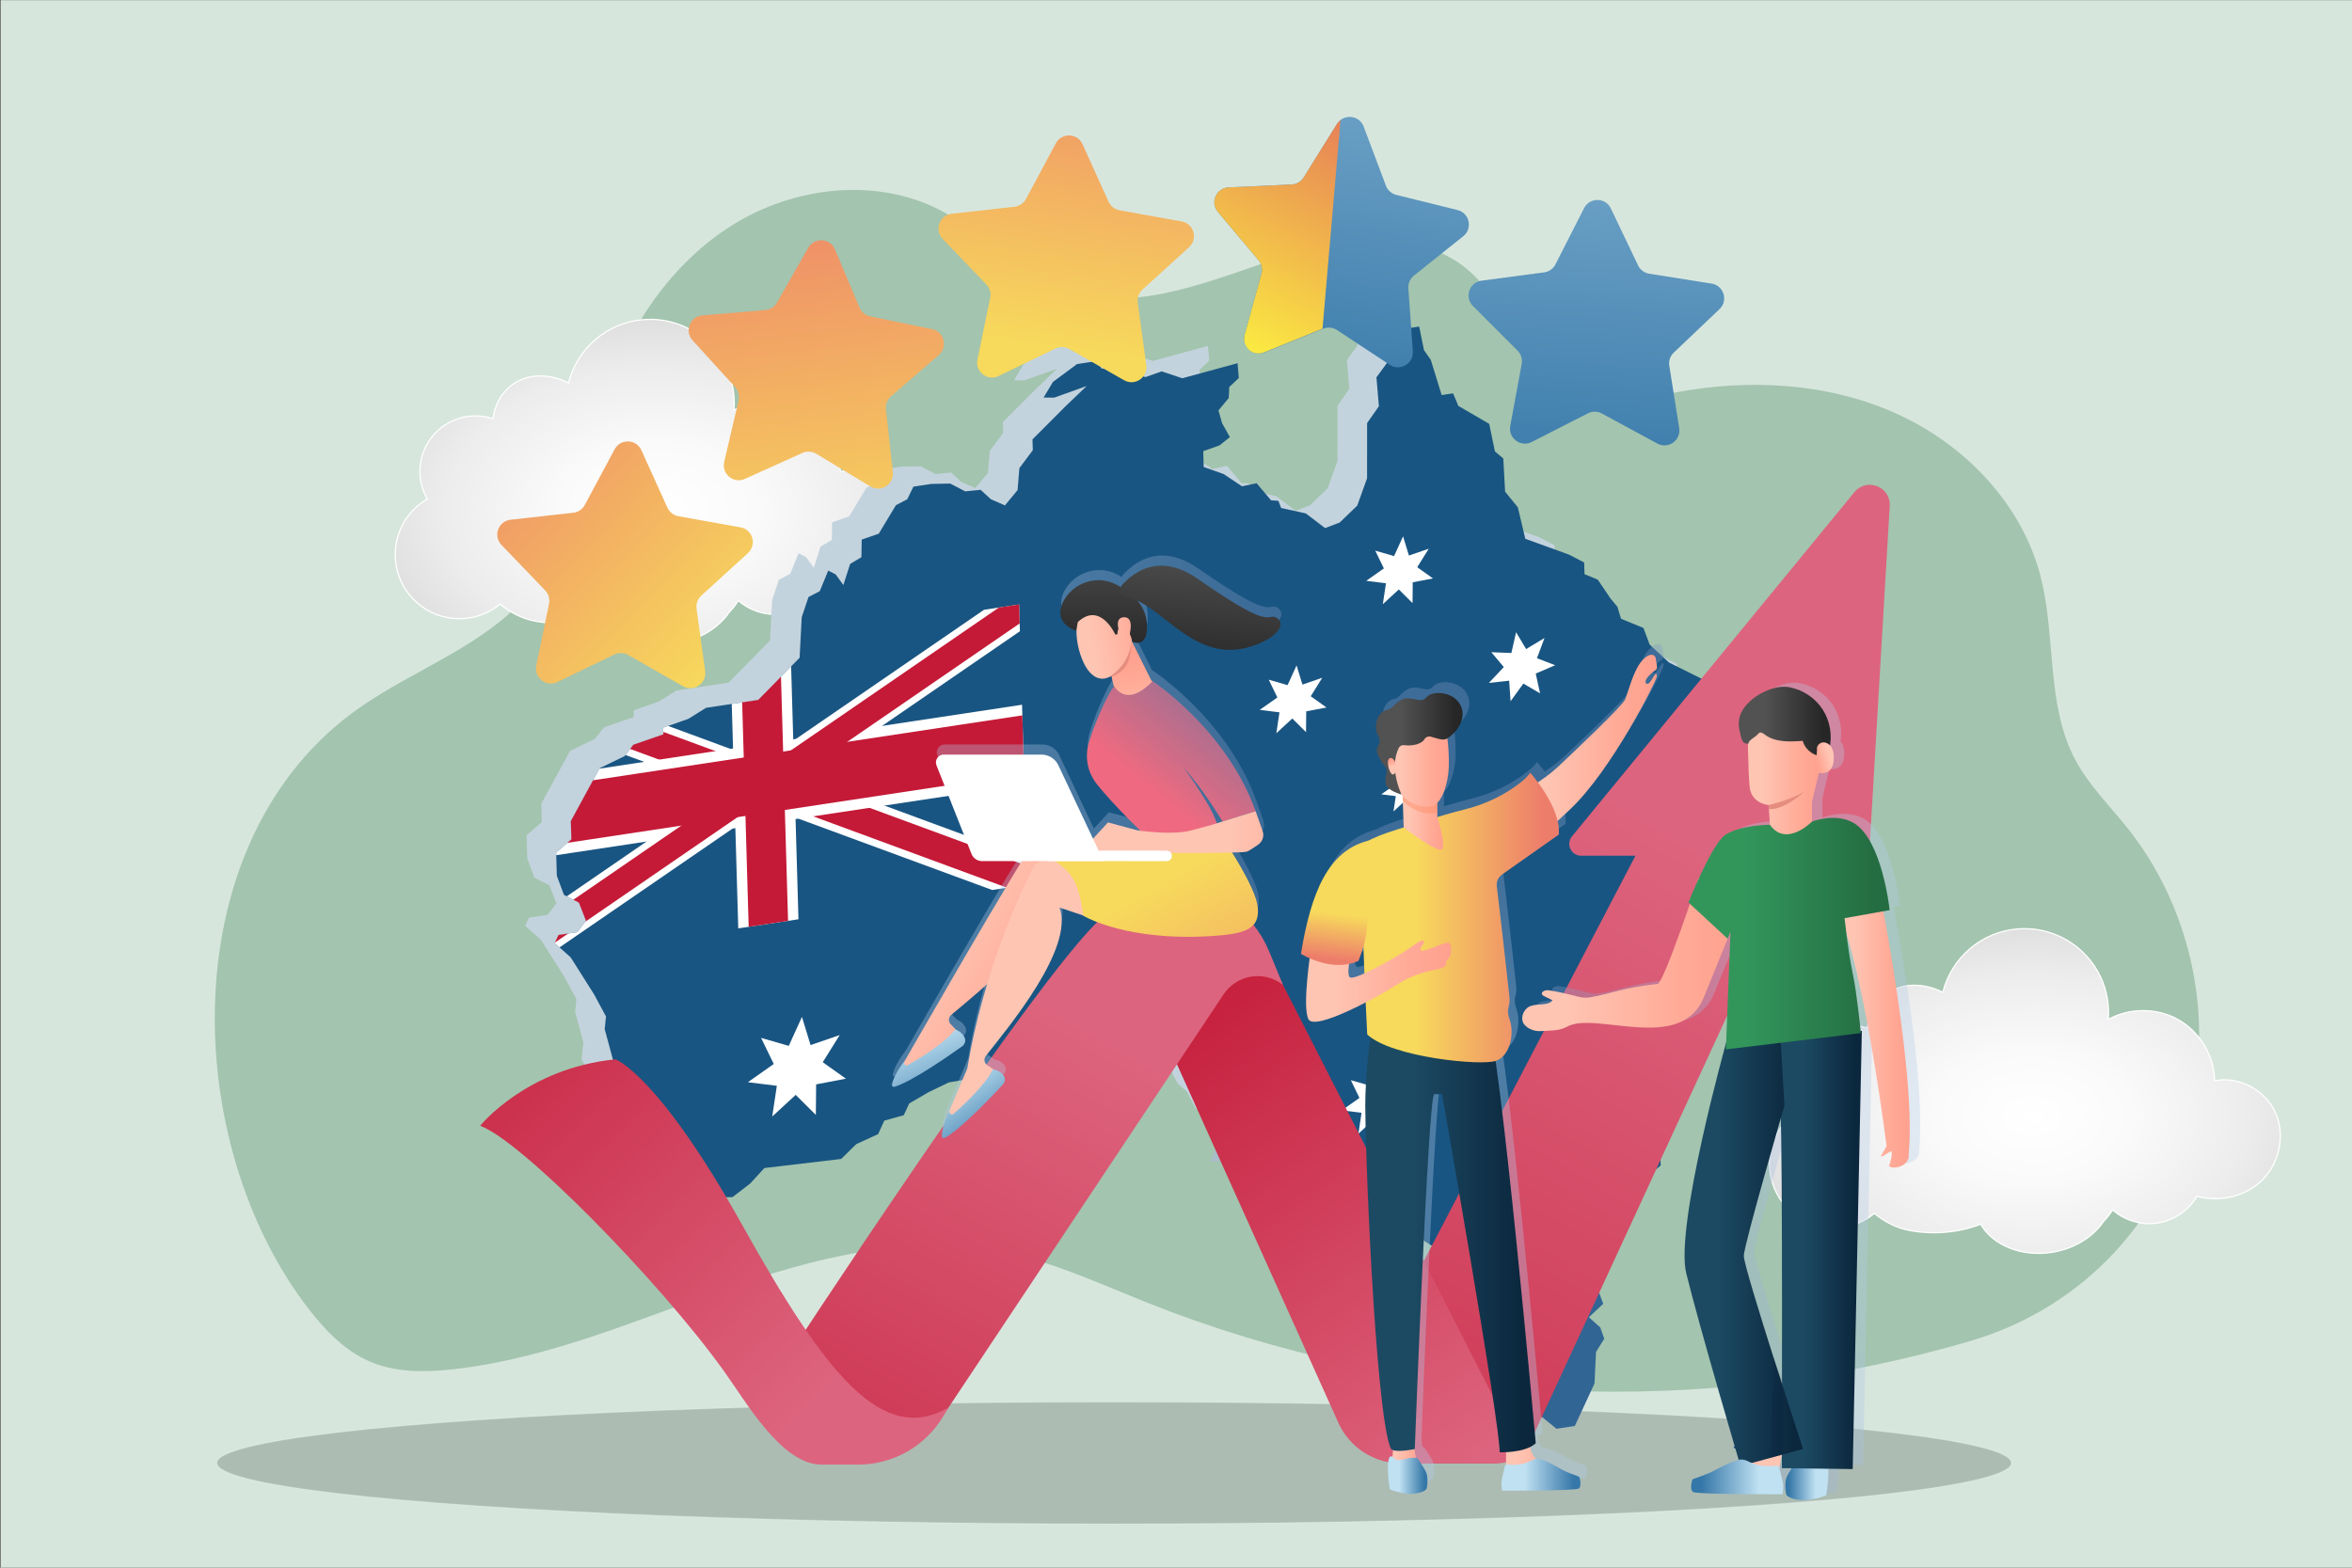 <?xml version="1.0" encoding="UTF-8"?>
<svg xmlns="http://www.w3.org/2000/svg" xmlns:xlink="http://www.w3.org/1999/xlink" viewBox="0 0 1920 1280">
  <rect x="0" y="0" width="1920" height="1280" fill="#333333" stroke="none"/>
  <defs>
    <style>
      .cls-1 {
        fill: url(#linear-gradient-15);
      }

      .cls-2 {
        fill: url(#linear-gradient-13);
      }

      .cls-3 {
        fill: #01160a;
        opacity: .2;
      }

      .cls-3, .cls-4, .cls-5 {
        stroke: #fff;
        stroke-miterlimit: 10;
      }

      .cls-6 {
        fill: url(#linear-gradient-28);
      }

      .cls-7 {
        fill: url(#linear-gradient-42);
      }

      .cls-8 {
        fill: url(#linear-gradient-46);
      }

      .cls-4 {
        fill: url(#radial-gradient);
      }

      .cls-9 {
        fill: url(#linear-gradient-2);
      }

      .cls-10 {
        fill: url(#linear-gradient-43);
      }

      .cls-11 {
        fill: url(#linear-gradient-25);
      }

      .cls-12 {
        fill: url(#linear-gradient-10);
      }

      .cls-13 {
        fill: url(#linear-gradient-12);
      }

      .cls-14 {
        fill: url(#linear-gradient-40);
      }

      .cls-15 {
        fill: url(#linear-gradient-27);
      }

      .cls-16 {
        fill: url(#linear-gradient-37);
      }

      .cls-17 {
        fill: #fff;
      }

      .cls-18 {
        fill: url(#linear-gradient-39);
      }

      .cls-19 {
        fill: #c49882;
      }

      .cls-20 {
        fill: #e58d7f;
      }

      .cls-21 {
        fill: url(#linear-gradient-26);
      }

      .cls-22 {
        fill: url(#Degradado_sin_nombre_86-3);
      }

      .cls-22, .cls-23, .cls-24, .cls-25 {
        mix-blend-mode: multiply;
      }

      .cls-22, .cls-23, .cls-25 {
        opacity: .34;
      }

      .cls-26 {
        fill: none;
      }

      .cls-27 {
        fill: url(#linear-gradient-4);
      }

      .cls-28 {
        fill: #a3c4ae;
      }

      .cls-29 {
        fill: url(#linear-gradient-35);
      }

      .cls-30 {
        fill: url(#linear-gradient-30);
      }

      .cls-31 {
        fill: url(#linear-gradient-44);
      }

      .cls-32 {
        fill: url(#linear-gradient-3);
      }

      .cls-33 {
        fill: url(#linear-gradient-34);
      }

      .cls-34 {
        clip-path: url(#clippath-1);
      }

      .cls-35 {
        fill: url(#linear-gradient-5);
      }

      .cls-36 {
        fill: url(#linear-gradient-38);
      }

      .cls-37 {
        fill: url(#linear-gradient-22);
      }

      .cls-38 {
        fill: url(#linear-gradient-24);
      }

      .cls-39 {
        fill: #c3d3dd;
      }

      .cls-40 {
        fill: #316594;
      }

      .cls-23 {
        fill: url(#Degradado_sin_nombre_86);
      }

      .cls-41 {
        isolation: isolate;
      }

      .cls-42 {
        fill: #195582;
      }

      .cls-43 {
        fill: url(#linear-gradient-33);
      }

      .cls-44 {
        fill: #f6ba99;
      }

      .cls-45 {
        fill: url(#linear-gradient-8);
      }

      .cls-46 {
        fill: #154593;
      }

      .cls-47 {
        fill: #c41a37;
      }

      .cls-48 {
        fill: url(#linear-gradient-14);
      }

      .cls-49 {
        fill: #00143a;
        opacity: .15;
      }

      .cls-50 {
        fill: url(#linear-gradient-29);
      }

      .cls-51 {
        fill: url(#linear-gradient-20);
      }

      .cls-52 {
        fill: url(#linear-gradient-17);
      }

      .cls-53 {
        fill: url(#linear-gradient-7);
      }

      .cls-54 {
        fill: url(#linear-gradient-9);
      }

      .cls-55 {
        fill: #abbcc9;
      }

      .cls-56 {
        fill: url(#linear-gradient-11);
      }

      .cls-57 {
        fill: url(#linear-gradient-19);
      }

      .cls-58 {
        fill: url(#linear-gradient-6);
      }

      .cls-5 {
        fill: url(#radial-gradient-2);
      }

      .cls-59 {
        fill: url(#linear-gradient-36);
      }

      .cls-60 {
        fill: url(#linear-gradient-21);
      }

      .cls-61 {
        fill: url(#linear-gradient-45);
      }

      .cls-24 {
        fill: #ff916c;
        opacity: .5;
      }

      .cls-25 {
        fill: url(#Degradado_sin_nombre_86-2);
      }

      .cls-62 {
        fill: url(#linear-gradient-32);
      }

      .cls-63 {
        fill: url(#linear-gradient-41);
      }

      .cls-64 {
        fill: url(#linear-gradient-16);
      }

      .cls-65 {
        fill: url(#linear-gradient);
      }

      .cls-66 {
        fill: url(#linear-gradient-23);
      }

      .cls-67 {
        fill: url(#linear-gradient-31);
      }

      .cls-68 {
        clip-path: url(#clippath);
      }

      .cls-69 {
        fill: #d7e6dd;
      }

      .cls-70 {
        fill: url(#linear-gradient-18);
      }
    </style>
    <radialGradient id="radial-gradient" cx="1659.19" cy="915.67" fx="1659.19" fy="915.67" r="370.33" gradientTransform="translate(0 307.06) scale(1 .66)" gradientUnits="userSpaceOnUse">
      <stop offset="0" stop-color="#fff"/>
      <stop offset=".22" stop-color="#fafafa"/>
      <stop offset=".48" stop-color="#ececec"/>
      <stop offset=".76" stop-color="#d4d4d4"/>
      <stop offset="1" stop-color="#bababa"/>
    </radialGradient>
    <radialGradient id="radial-gradient-2" cx="537.32" cy="418.19" fx="537.32" fy="418.19" r="370.33" gradientTransform="translate(0 140.24) scale(1 .66)" xlink:href="#radial-gradient"/>
    <clipPath id="clippath">
      <path class="cls-26" d="M676.09,465.91l-6.87,16.74-9.22,4.81-5.54,16.54-1.72,33.03-33.78,34.46-42.62,6.45-14.45,9.01-20.52,7.2.16,5.44-24.5,8.48-7.09,9.26-20.45,9.92-23.5,43.15.43,14.95-12.4,10.75.55,19.03,5.8,15.51,12.22,6.34,5.78,14.83-7.09,9.26-15.32,2.32-3.15,6.62,13.05,11.68,18.93,29.91,9.89,18.3-1.04,10.4,6.74,24.92-1.6,13.9,14.07,23.81,8.1,48.61-8.26,14.9-7.03,11.3-.27,13.69,25.68,9.09,25.42.25,13.02-12.21,11.99-1.81,7.09-9.26,9.36-.05,14.39-11.05,11.67-12.69,62.65-7.43,12.36-12.11,17.82-8.16,5.03-11,15.92-4.46,4.4-9.54,15.78-9.21,16.49-7.96,29.95-5.21,11.79-8.61,14.49-7.65,11.65-13.37,34.12.3,11.52,5.09,31.96-4.83,10.21,5.97,17.57,6.22,13.98-2.11,5.76,14.15,8.21,6.27,9.91,18.98,7.54,6.37,7.09,13.95,15.39.4,6.21-16.64,16.84-18.93-.43-14.95,15.75-10.57,6.55,18.13-10.24,15.89-21.32,25.75.32,10.88,13.98-2.12,18.65-2.82.41,14.27,19.61,7.27,7.09,13.95,10.89,6.55,5.39,24.44,10.23,6.65,4.33,10.95,15.53,5.16,22.64-3.42,10.23,6.65,23.44,1.23,21.03-12.74,13.48,3.42,12.77,2.16,12.18,4.98,17.2-6.7,37.05-37.01,24.6-5.09,16.49-7.96,9.15-7.53-1.5-51.66,6.28-13.92,2.97-12.74,7.81-7.33-.35-12.23,11.16-7.15,2.84-17.5,9.83-30.16s11.63-14.05,11.57-16.09-.41-14.27-.41-14.27l13.1-9.49-1.24-42.82,6.28-13.92,5.1-31.83-.82-28.21-12.44-13.82s-7.61-31.62-9.74-36.07c-2.14-4.46-11.27-19.46-11.27-19.46l-1.82-16.79-30.54-15.18-15.81-14.68-5.08-13.57-18.28-7.48-2.96-9.79-5.54-6.67-10.48-15.48-10.83-4.51-.28-9.52-12.22-6.34-35.83-13.01-6.1-25.7-10.4-12.76-1.45-27.09-6.86-5.79-4.67-22.51-25.17-14.63-4.31-10.27-9.32,1.41-8.86-28.7-5.58-8.03-3.9-19.21-9.32,1.41-9.56-6.75-9.32,1.41,2.3,33.1-9.01,12.29,2.02,23.59-9.63,13.75-.03,45.06-8.05,22.38-14.31,13.77-11.91,4.53-15.73-11.96-20.19-4.46-2.18-5.82-6.03-.45-11.77-13.92-11.97,2.49-15-10.02-16.22-5.74-.37-12.91,13.24-4.73,8.5-6.75-6.35-11.33-2.98-10.47,8.4-10.15.41-8.94,7.81-7.33-1.02-12.13-45.12,12.29-16.88-5.64-13.24,4.73-22.31-8.23-13.34,1.33-4.19-6.19-15.98,2.42-19.64,14.58-7.66,12.76,8.7.05,26.48-9.47-16.92,16.21-27.3,27.34.26,8.84-10.95,14.63-1.49,17.97-10.34,12.49-11.52-5.09-8.25-7.63-12.67,1.23-12.22-6.34-15.37.28-14.65,2.22-5.05,10.32-9.22,4.81-14.04,23.29-13.91,4.83-.25,14.37-9.2,5.49-5.52,17.22-6.27-8.61-6.11-3.17Z"/>
    </clipPath>
    <clipPath id="clippath-1">
      <polygon class="cls-26" points="838.59 722.33 415.89 786.26 409.25 557.47 831.95 493.54 838.59 722.33"/>
    </clipPath>
    <linearGradient id="linear-gradient" x1="690.08" y1="650.83" x2="314.56" y2="292.38" gradientUnits="userSpaceOnUse">
      <stop offset=".28" stop-color="#f7d95c"/>
      <stop offset=".92" stop-color="#ed7d6b"/>
    </linearGradient>
    <linearGradient id="linear-gradient-2" x1="707.89" y1="620.13" x2="642.46" y2="76.76" xlink:href="#linear-gradient"/>
    <linearGradient id="linear-gradient-3" x1="840.16" y1="409.54" x2="902.75" y2="-45.63" xlink:href="#linear-gradient"/>
    <linearGradient id="linear-gradient-4" x1="2991.11" y1="206.11" x2="2520.92" y2="1165.13" gradientTransform="translate(-1488.32 389.91) rotate(-22.49)" gradientUnits="userSpaceOnUse">
      <stop offset=".28" stop-color="#c0e1f2"/>
      <stop offset=".92" stop-color="#3577a8"/>
    </linearGradient>
    <linearGradient id="linear-gradient-5" x1="1412.81" y1="682.84" x2="883.62" y2="1574.78" gradientUnits="userSpaceOnUse">
      <stop offset=".02" stop-color="#dd647e"/>
      <stop offset=".92" stop-color="#c41a37"/>
    </linearGradient>
    <linearGradient id="linear-gradient-6" x1="1223.48" y1="1190.78" x2="915.75" y2="764.35" xlink:href="#linear-gradient-5"/>
    <linearGradient id="linear-gradient-7" x1="913" y1="837.12" x2="548.74" y2="1472.24" xlink:href="#linear-gradient-5"/>
    <linearGradient id="linear-gradient-8" x1="685.7" y1="1139.25" x2="296.53" y2="737.63" xlink:href="#linear-gradient-5"/>
    <linearGradient id="Degradado_sin_nombre_86" data-name="Degradado sin nombre 86" x1="728.8" y1="687.28" x2="1046.04" y2="687.28" gradientUnits="userSpaceOnUse">
      <stop offset=".28" stop-color="#b4cce9"/>
      <stop offset=".92" stop-color="#8598c1"/>
    </linearGradient>
    <linearGradient id="linear-gradient-9" x1="6784.86" y1="742.66" x2="6636.67" y2="827.25" gradientTransform="translate(7526.41) rotate(-180) scale(1 -1)" gradientUnits="userSpaceOnUse">
      <stop offset=".2" stop-color="#ffc5b3"/>
      <stop offset=".2" stop-color="#ffc4b2"/>
      <stop offset=".71" stop-color="#ffaa97"/>
      <stop offset="1" stop-color="#ffa08d"/>
    </linearGradient>
    <linearGradient id="linear-gradient-10" x1="608.12" y1="-624.7" x2="600.32" y2="-505.13" gradientTransform="translate(465.36 1641.62) rotate(-26.18)" gradientUnits="userSpaceOnUse">
      <stop offset=".29" stop-color="#c0e1f2"/>
      <stop offset=".92" stop-color="#3577a8"/>
    </linearGradient>
    <linearGradient id="linear-gradient-11" x1="6795.97" y1="749.23" x2="7303" y2="431.83" xlink:href="#linear-gradient-9"/>
    <linearGradient id="linear-gradient-12" x1="1070.36" y1="-1107.47" x2="1063.68" y2="-1005.08" gradientTransform="translate(595.97 2386.08) rotate(-37.86)" xlink:href="#linear-gradient-10"/>
    <linearGradient id="linear-gradient-13" x1="-1193.6" y1="635.8" x2="-1376.13" y2="965.74" gradientTransform="translate(-305.29) rotate(-180) scale(1 -1)" xlink:href="#linear-gradient"/>
    <linearGradient id="linear-gradient-14" x1="884.67" y1="713.08" x2="1080.96" y2="471.27" gradientUnits="userSpaceOnUse">
      <stop offset=".28" stop-color="#ef6a80"/>
      <stop offset=".92" stop-color="#3577a8"/>
    </linearGradient>
    <linearGradient id="linear-gradient-15" x1="12.25" y1="610.16" x2=".44" y2="534.39" gradientTransform="translate(919.95)" xlink:href="#linear-gradient-9"/>
    <linearGradient id="linear-gradient-16" x1="1361.64" y1="-1590.08" x2="1426.7" y2="-1545.89" gradientTransform="translate(990.64 2617.86) rotate(-43.7)" xlink:href="#linear-gradient-9"/>
    <linearGradient id="linear-gradient-17" x1="1475.19" y1="-1673.1" x2="1366.06" y2="-1559.56" gradientTransform="translate(990.64 2617.86) rotate(-43.7)" gradientUnits="userSpaceOnUse">
      <stop offset=".28" stop-color="#525252"/>
      <stop offset=".92" stop-color="#262626"/>
    </linearGradient>
    <linearGradient id="linear-gradient-18" x1="1365.54" y1="-1595.82" x2="1430.6" y2="-1551.63" gradientTransform="translate(990.64 2617.86) rotate(-43.7)" xlink:href="#linear-gradient-9"/>
    <linearGradient id="linear-gradient-19" x1="55.7" y1="679.38" x2="203.31" y2="679.38" gradientTransform="translate(919.95)" xlink:href="#linear-gradient-9"/>
    <linearGradient id="linear-gradient-20" x1="1307.71" y1="-1456.39" x2="1188.38" y2="-1332.24" gradientTransform="translate(878.17 2347.02) rotate(-38.67)" xlink:href="#linear-gradient-17"/>
    <linearGradient id="linear-gradient-21" x1="2576.01" y1="-128.52" x2="2105.81" y2="830.51" gradientTransform="translate(-1201.89 274.72) rotate(-17.55)" xlink:href="#linear-gradient-4"/>
    <linearGradient id="linear-gradient-22" x1="993.44" y1="297.85" x2="1155.59" y2="-20.77" gradientUnits="userSpaceOnUse">
      <stop offset="0" stop-color="#fdf53f"/>
      <stop offset="1" stop-color="#d93c65"/>
    </linearGradient>
    <linearGradient id="Degradado_sin_nombre_86-2" data-name="Degradado sin nombre 86" x1="1538.4" y1="870.15" x2="1293.29" y2="943.29" xlink:href="#Degradado_sin_nombre_86"/>
    <linearGradient id="linear-gradient-23" x1="1426.75" y1="643.55" x2="1487.84" y2="643.55" gradientTransform="matrix(1,0,0,1,0,0)" xlink:href="#linear-gradient-9"/>
    <linearGradient id="linear-gradient-24" x1="1386.91" y1="1191.43" x2="1449.04" y2="1191.43" gradientTransform="translate(3163.26 26.07) rotate(-179.11) scale(1.25 -1) skewX(-1.61)" xlink:href="#linear-gradient-9"/>
    <linearGradient id="linear-gradient-25" x1="1147.76" y1="1208.22" x2="1182.92" y2="1208.22" gradientTransform="translate(2640.31) rotate(-180) scale(1 -1)" xlink:href="#linear-gradient-10"/>
    <linearGradient id="linear-gradient-26" x1="1453.51" y1="1020.58" x2="1519.87" y2="1020.58" gradientUnits="userSpaceOnUse">
      <stop offset=".28" stop-color="#1c4a63"/>
      <stop offset=".92" stop-color="#0b273d"/>
    </linearGradient>
    <linearGradient id="linear-gradient-27" x1="1375.15" y1="1022.05" x2="1471.9" y2="1022.05" xlink:href="#linear-gradient-26"/>
    <linearGradient id="linear-gradient-28" x1="1184.84" y1="1205.82" x2="1255" y2="1205.82" gradientTransform="translate(2727.04 -1.43) rotate(179.94) scale(1.07 -1) skewX(.12)" xlink:href="#linear-gradient-10"/>
    <linearGradient id="linear-gradient-29" x1="1242.62" y1="779.29" x2="1425.88" y2="779.29" gradientTransform="matrix(1,0,0,1,0,0)" xlink:href="#linear-gradient-9"/>
    <linearGradient id="linear-gradient-30" x1="1502.87" y1="822.49" x2="1558.98" y2="822.49" gradientTransform="matrix(1,0,0,1,0,0)" xlink:href="#linear-gradient-9"/>
    <linearGradient id="linear-gradient-31" x1="1378.31" y1="762.32" x2="1542.57" y2="762.32" gradientUnits="userSpaceOnUse">
      <stop offset=".28" stop-color="#32965b"/>
      <stop offset=".92" stop-color="#246d42"/>
    </linearGradient>
    <linearGradient id="linear-gradient-32" x1="1419.43" y1="589.04" x2="1494.47" y2="589.04" gradientTransform="matrix(1,0,0,1,0,0)" xlink:href="#linear-gradient-17"/>
    <linearGradient id="linear-gradient-33" x1="1494.35" y1="616.95" x2="1480.33" y2="621.13" gradientUnits="userSpaceOnUse">
      <stop offset=".1" stop-color="#ffc5b3"/>
      <stop offset=".1" stop-color="#ffc4b2"/>
      <stop offset=".67" stop-color="#ffaa97"/>
      <stop offset="1" stop-color="#ffa08d"/>
    </linearGradient>
    <linearGradient id="Degradado_sin_nombre_86-3" data-name="Degradado sin nombre 86" x1="1271.45" y1="951.51" x2="1185.09" y2="635.71" xlink:href="#Degradado_sin_nombre_86"/>
    <linearGradient id="linear-gradient-34" x1="1135.09" y1="1185.15" x2="1162.58" y2="1185.15" gradientTransform="matrix(1,0,0,1,0,0)" xlink:href="#linear-gradient-9"/>
    <linearGradient id="linear-gradient-35" x1="1132.96" y1="1204.36" x2="1165.29" y2="1204.36" gradientTransform="matrix(1,0,0,1,0,0)" xlink:href="#linear-gradient-10"/>
    <linearGradient id="linear-gradient-36" x1="1226.4" y1="1189.99" x2="1288.43" y2="1189.99" gradientTransform="matrix(1,0,0,1,0,0)" xlink:href="#linear-gradient-9"/>
    <linearGradient id="linear-gradient-37" x1="1225.66" y1="1204.06" x2="1290.17" y2="1204.06" gradientTransform="matrix(1,0,0,1,0,0)" xlink:href="#linear-gradient-10"/>
    <linearGradient id="linear-gradient-38" x1="1114.52" y1="1007.03" x2="1253.68" y2="1007.03" xlink:href="#linear-gradient-26"/>
    <linearGradient id="linear-gradient-39" x1="1242.03" y1="613.95" x2="1352.64" y2="613.95" gradientTransform="matrix(1,0,0,1,0,0)" xlink:href="#linear-gradient-9"/>
    <linearGradient id="linear-gradient-40" x1="1111.83" y1="749.14" x2="1272.59" y2="749.14" xlink:href="#linear-gradient"/>
    <linearGradient id="linear-gradient-41" x1="1066.18" y1="801.02" x2="1184.64" y2="801.02" gradientTransform="matrix(1,0,0,1,0,0)" xlink:href="#linear-gradient-9"/>
    <linearGradient id="linear-gradient-42" x1="1144.66" y1="667" x2="1178.11" y2="667" gradientTransform="matrix(1,0,0,1,0,0)" xlink:href="#linear-gradient-9"/>
    <linearGradient id="linear-gradient-43" x1="1134.8" y1="622.75" x2="1182.75" y2="622.75" gradientTransform="matrix(1,0,0,1,0,0)" xlink:href="#linear-gradient-9"/>
    <linearGradient id="linear-gradient-44" x1="1093.45" y1="730.56" x2="1086.59" y2="787.68" xlink:href="#linear-gradient"/>
    <linearGradient id="linear-gradient-45" x1="1123.21" y1="607.25" x2="1193.96" y2="607.25" gradientTransform="matrix(1,0,0,1,0,0)" xlink:href="#linear-gradient-17"/>
    <linearGradient id="linear-gradient-46" x1="1136.99" y1="627.07" x2="1135.22" y2="620.57" gradientTransform="matrix(1,0,0,1,0,0)" xlink:href="#linear-gradient-9"/>
  </defs>
  <g class="cls-41">
    <g id="Layer_1">
      <rect class="cls-69" x=".44" y=".11" width="1921.78" height="1280"/>
      <path class="cls-28" d="M293.55,577.79c46.39-32.39,103.94-51.22,139.61-94.94,35.97-44.09,42.16-104.14,60.23-157.92,18.92-56.33,53.52-109.09,104.12-140.93,50.6-31.83,118.28-39.75,171.16-11.78,34.44,18.21,60.97,49.93,97.45,63.7,54.74,20.67,114.89-3.94,170.3-22.78,55.41-18.84,124.25-29.32,166.24,11.13,30.43,29.32,39.37,79.87,77.81,97.7,26.92,12.49,58.34,3.88,87.55-1.6,60.21-11.3,124.33-7.8,180.1,17.36,55.76,25.16,102.1,73.46,117.47,132.2,13.06,49.89,4.33,105.59,28.84,151.06,11.08,20.55,28.12,37.2,42.65,55.53,49.78,62.79,69.37,148.05,51.93,225.98-20.73,92.61-88.72,165.27-179.97,192.22-218.86,64.64-459.72,53.62-671.62-30.74-39.6-15.76-78.61-34.12-120.5-42.19-75.5-14.54-153.29,5.54-225.8,30.96-72.51,25.41-144.13,56.57-220.56,65.19-55.35,6.24-84.08-5.2-117.43-47.73-106.71-136.09-113.1-385.23,40.44-492.42Z"/>
      <g>
        <path class="cls-4" d="M1857.07,907.61c-8.52-17.94-29.76-29.15-49.21-25.16-.34-20.42-12.24-40.25-30.1-50.15-17.26-9.58-39.44-9.49-56.71.04.28-3.57.29-7.2,0-10.88-3.03-37.82-36.14-66.02-73.95-62.99-30.14,2.41-54.15,23.94-61.13,51.72-15.68-7.83-33.06-7.94-45.96,1.43-8.95,6.51-14.22,16.48-15.74,27.77-5.6-1.87-11.66-2.66-17.92-2.16-24.95,2-43.56,23.84-41.56,48.79.55,6.9,2.66,13.28,5.89,18.9-16.91,9.81-27.66,28.69-26,49.48,2.31,28.85,27.57,50.36,56.42,48.06,11.07-.89,21.04-5.17,29.01-11.72,8.57,7.11,18.55,12.06,28.79,13.95,19.32,3.56,39.68,1.93,57.96-5.15,9.99,17.24,33.54,27.09,58.79,22.88,18.08-3.01,32.96-12.58,41.4-24.94,2.83-2.93,5.36-6.15,7.53-9.6,8.88,7.75,20.74,12.07,33.41,11.06,15.31-1.23,28.21-9.94,35.45-22.25,18.79,5.29,40.42.09,54.01-13.95,13.81-14.27,18.15-37.21,9.63-55.15Z"/>
        <path class="cls-5" d="M735.21,410.13c-8.52-17.94-29.76-29.15-49.21-25.16-.34-20.42-12.24-40.25-30.1-50.15-17.26-9.58-39.44-9.49-56.71.04.28-3.57.29-7.2,0-10.88-3.03-37.82-36.14-66.02-73.95-62.99-30.14,2.41-54.15,23.94-61.13,51.72-15.68-7.83-33.06-7.94-45.96,1.43-8.95,6.51-14.22,16.48-15.74,27.77-5.6-1.87-11.66-2.66-17.92-2.16-24.95,2-43.56,23.84-41.56,48.79.55,6.9,2.66,13.28,5.89,18.9-16.91,9.81-27.66,28.69-26,49.48,2.31,28.85,27.57,50.36,56.42,48.06,11.07-.89,21.04-5.17,29.01-11.72,8.57,7.11,18.55,12.06,28.79,13.95,19.32,3.56,39.68,1.93,57.96-5.15,9.99,17.24,33.54,27.09,58.79,22.88,18.08-3.01,32.96-12.58,41.4-24.94,2.83-2.93,5.36-6.15,7.53-9.6,8.88,7.75,20.74,12.07,33.41,11.06,15.31-1.23,28.21-9.94,35.45-22.25,18.79,5.29,40.42.09,54.01-13.95,13.81-14.27,18.15-37.21,9.63-55.15Z"/>
      </g>
      <ellipse class="cls-3" cx="909.48" cy="1194.48" rx="732.44" ry="49.76"/>
      <g>
        <g>
          <g>
            <path class="cls-39" d="M651.94,451.77l-6.87,16.74-9.22,4.81-5.54,16.54-1.72,33.03-33.78,34.46-42.62,6.45-14.45,9.01-20.52,7.2.16,5.44-24.5,8.48-7.09,9.26-20.45,9.92-23.5,43.15.43,14.95-12.4,10.75.55,19.03,5.8,15.51,12.22,6.34,5.78,14.83-7.09,9.26-15.32,2.32-3.15,6.62,13.05,11.68,18.93,29.91,9.89,18.3-1.04,10.4,6.74,24.92-1.6,13.9,14.07,23.81,8.1,48.61-8.26,14.9-7.03,11.3-.27,13.69,25.68,9.09,25.42.25,13.02-12.21,11.99-1.81,7.09-9.26,9.36-.05,14.39-11.05,11.67-12.69,62.65-7.43,12.36-12.11,17.82-8.16,5.03-11,15.92-4.46,4.4-9.54,15.78-9.21,16.49-7.96,29.95-5.21,11.79-8.61,14.49-7.65,11.65-13.37,34.12.3,11.52,5.09,31.96-4.83,10.21,5.97,17.57,6.22,13.98-2.11,5.76,14.15,8.21,6.27,9.91,18.98,7.54,6.37,7.09,13.95,15.39.4,6.21-16.64,16.84-18.93-.43-14.95,15.75-10.57,6.55,18.13-10.24,15.89-21.32,25.75.32,10.88,13.98-2.12,18.65-2.82.41,14.27,19.61,7.27,7.09,13.95,10.89,6.55,5.39,24.44,10.23,6.65,4.33,10.95,15.53,5.16,22.64-3.42,10.23,6.65,23.44,1.23,21.03-12.74,13.48,3.42,12.77,2.16,12.18,4.98,17.2-6.7,37.05-37.01,24.6-5.09,16.49-7.96,9.15-7.53-1.5-51.66,6.28-13.92,2.97-12.74,7.81-7.33-.35-12.23,11.16-7.15,2.84-17.5,9.83-30.16s11.63-14.05,11.57-16.09-.41-14.27-.41-14.27l13.1-9.49-1.24-42.82,6.28-13.92,5.1-31.83-.82-28.21-12.44-13.82s-7.61-31.62-9.74-36.07c-2.14-4.46-11.27-19.46-11.27-19.46l-1.82-16.79-30.54-15.18-15.81-14.68-5.08-13.57-18.28-7.48-2.96-9.79-5.54-6.67-10.48-15.48-10.83-4.51-.28-9.52-12.22-6.34-35.83-13.01-6.1-25.7-10.4-12.76-1.45-27.09-6.86-5.79-4.67-22.51-25.17-14.63-4.31-10.27-9.32,1.41-8.86-28.7-5.58-8.03-3.9-19.21-9.32,1.41-9.56-6.75-9.32,1.41,2.3,33.1-9.01,12.29,2.02,23.59-9.63,13.75-.03,45.06-8.05,22.38-14.31,13.77-11.91,4.53-15.73-11.96-20.19-4.46-2.18-5.82-6.03-.45-11.77-13.92-11.97,2.49-15-10.02-16.22-5.74-.37-12.91,13.24-4.73,8.5-6.75-6.35-11.33-2.98-10.47,8.4-10.15.41-8.94,7.81-7.33-1.02-12.13-45.12,12.29-16.88-5.64-13.24,4.73-22.31-8.23-13.34,1.33-4.19-6.19-15.98,2.42-19.64,14.58-7.66,12.76,8.7.05,26.48-9.47-16.92,16.21-27.3,27.34.26,8.84-10.95,14.63-1.49,17.97-10.34,12.49-11.52-5.09-8.25-7.63-12.67,1.23-12.22-6.34-15.37.28-14.65,2.22-5.05,10.32-9.22,4.81-14.04,23.29-13.91,4.83-.25,14.37-9.2,5.49-5.52,17.22-6.27-8.61-6.11-3.17Z"/>
            <path class="cls-55" d="M1004.16,927.25l-5.11,8.28-7.25,3.83-3.75,9.1,10.03-.15,8.52-6.07,14.87-6,3.67,11.39s16.04-.38,17.03-.87c.99-.49,5.5-6.29,5.5-6.29l-.21-7.12-15.22-5.91s-2.41-2.37-3.46-3.91c-1.05-1.55-24.64,3.73-24.64,3.73Z"/>
            <polygon class="cls-55" points="1196.66 1044.23 1192.61 1060.2 1203.96 1071.29 1204.64 1094.74 1217.62 1109.67 1218.18 1129.04 1228.98 1138.16 1246.45 1152.42 1261.43 1150.15 1277.48 1115.47 1278.74 1089.68 1285.45 1078.93 1282.17 1069.7 1272.9 1061.37 1284.62 1050.38 1279.73 1037.3 1247.09 1053.5 1225.26 1061.92 1209.25 1045.91 1196.66 1044.23"/>
          </g>
          <g>
            <g>
              <path class="cls-42" d="M676.09,465.91l-6.87,16.74-9.22,4.81-5.54,16.54-1.72,33.03-33.78,34.46-42.62,6.45-14.45,9.01-20.52,7.2.16,5.44-24.5,8.48-7.09,9.26-20.45,9.92-23.5,43.15.43,14.95-12.4,10.75.55,19.03,5.8,15.51,12.22,6.34,5.78,14.83-7.09,9.26-15.32,2.32-3.15,6.62,13.05,11.68,18.93,29.91,9.89,18.3-1.04,10.4,6.74,24.92-1.6,13.9,14.07,23.81,8.1,48.61-8.26,14.9-7.03,11.3-.27,13.69,25.68,9.09,25.42.25,13.02-12.21,11.99-1.81,7.09-9.26,9.36-.05,14.39-11.05,11.67-12.69,62.65-7.43,12.36-12.11,17.82-8.16,5.03-11,15.92-4.46,4.4-9.54,15.78-9.21,16.49-7.96,29.95-5.21,11.79-8.61,14.49-7.65,11.65-13.37,34.12.3,11.52,5.09,31.96-4.83,10.21,5.97,17.57,6.22,13.98-2.11,5.76,14.15,8.21,6.27,9.91,18.98,7.54,6.37,7.09,13.95,15.39.4,6.21-16.64,16.84-18.93-.43-14.95,15.75-10.57,6.55,18.13-10.24,15.89-21.32,25.75.32,10.88,13.98-2.12,18.65-2.82.41,14.27,19.61,7.27,7.09,13.95,10.89,6.55,5.39,24.44,10.23,6.65,4.33,10.95,15.53,5.16,22.64-3.42,10.23,6.65,23.44,1.23,21.03-12.74,13.48,3.42,12.77,2.16,12.18,4.98,17.2-6.7,37.05-37.01,24.6-5.09,16.49-7.96,9.15-7.53-1.5-51.66,6.28-13.92,2.97-12.74,7.81-7.33-.35-12.23,11.16-7.15,2.84-17.5,9.83-30.16s11.63-14.05,11.57-16.09-.41-14.27-.41-14.27l13.1-9.49-1.24-42.82,6.28-13.92,5.1-31.83-.82-28.21-12.44-13.82s-7.61-31.62-9.74-36.07c-2.14-4.46-11.27-19.46-11.27-19.46l-1.82-16.79-30.54-15.18-15.81-14.68-5.08-13.57-18.28-7.48-2.96-9.79-5.54-6.67-10.48-15.48-10.83-4.51-.28-9.52-12.22-6.34-35.83-13.01-6.1-25.7-10.4-12.76-1.45-27.09-6.86-5.79-4.67-22.51-25.17-14.63-4.31-10.27-9.32,1.41-8.86-28.7-5.58-8.03-3.9-19.21-9.32,1.41-9.56-6.75-9.32,1.41,2.3,33.1-9.01,12.29,2.02,23.59-9.63,13.75-.03,45.06-8.05,22.38-14.31,13.77-11.91,4.53-15.73-11.96-20.19-4.46-2.18-5.82-6.03-.45-11.77-13.92-11.97,2.49-15-10.02-16.22-5.74-.37-12.91,13.24-4.73,8.5-6.75-6.35-11.33-2.98-10.47,8.4-10.15.41-8.94,7.81-7.33-1.02-12.13-45.12,12.29-16.88-5.64-13.24,4.73-22.31-8.23-13.34,1.33-4.19-6.19-15.98,2.42-19.64,14.58-7.66,12.76,8.7.05,26.48-9.47-16.92,16.21-27.3,27.34.26,8.84-10.95,14.63-1.49,17.97-10.34,12.49-11.52-5.09-8.25-7.63-12.67,1.23-12.22-6.34-15.37.28-14.65,2.22-5.05,10.32-9.22,4.81-14.04,23.29-13.91,4.83-.25,14.37-9.2,5.49-5.52,17.22-6.27-8.61-6.11-3.17Z"/>
              <path class="cls-40" d="M1028.31,941.39l-5.11,8.28-7.25,3.83-3.75,9.1,10.03-.15,8.52-6.07,14.87-6,3.67,11.39s16.04-.38,17.03-.87,5.5-6.29,5.5-6.29l-.21-7.12-15.22-5.91s-2.41-2.37-3.46-3.91c-1.05-1.55-24.64,3.73-24.64,3.73Z"/>
              <polygon class="cls-40" points="1220.81 1058.37 1216.76 1074.34 1228.12 1085.43 1228.8 1108.88 1241.77 1123.81 1242.33 1143.18 1253.13 1152.3 1270.6 1166.56 1285.58 1164.29 1301.63 1129.61 1302.89 1103.82 1309.6 1093.07 1306.32 1083.84 1297.05 1075.51 1308.77 1064.52 1303.88 1051.44 1271.24 1067.64 1249.41 1076.06 1233.4 1060.05 1220.81 1058.37"/>
            </g>
            <polygon class="cls-17" points="671.64 867.29 685.45 845.12 661.69 853.29 654.66 830.3 643.89 853.94 621.3 847.43 631.64 868.73 610.51 883.62 634.16 886.54 630.4 911.6 649.56 893.95 666 910.32 666.24 885.38 690.5 880.73 671.64 867.29"/>
            <polygon class="cls-17" points="1069.99 568.49 1079.4 553.39 1063.22 558.96 1058.43 543.3 1051.09 559.4 1035.71 554.97 1042.75 569.48 1028.36 579.61 1044.47 581.6 1041.91 598.67 1054.96 586.65 1066.15 597.8 1066.31 580.81 1082.84 577.65 1069.99 568.49"/>
            <polygon class="cls-17" points="1227.61 544.65 1217.41 532.52 1233.78 533.17 1237.62 516.2 1245.82 529.95 1260.81 520.93 1254.67 537.43 1269.52 543.14 1253.66 549.96 1257.19 566.11 1243.56 558.12 1233.11 572.55 1231.97 555.76 1215.41 557.6 1227.61 544.65"/>
            <polygon class="cls-17" points="1156.92 463.12 1166.33 448.02 1150.15 453.59 1145.36 437.93 1138.03 454.03 1122.65 449.6 1129.69 464.11 1115.29 474.24 1131.4 476.23 1128.84 493.3 1141.89 481.28 1153.09 492.43 1153.25 475.44 1169.77 472.28 1156.92 463.12"/>
            <polygon class="cls-17" points="1136.99 895.47 1146.4 880.37 1130.22 885.94 1125.43 870.28 1118.1 886.38 1102.72 881.95 1109.76 896.45 1095.36 906.59 1111.47 908.58 1108.91 925.65 1121.96 913.62 1133.16 924.77 1133.32 907.79 1149.84 904.62 1136.99 895.47"/>
            <polygon class="cls-17" points="1158.16 640.39 1165.06 629.31 1153.19 633.39 1149.67 621.9 1144.29 633.71 1133 630.46 1138.17 641.11 1127.6 648.55 1139.43 650.01 1137.55 662.54 1147.12 653.71 1155.34 661.9 1155.46 649.43 1167.59 647.11 1158.16 640.39"/>
            <g class="cls-68">
              <g class="cls-34">
                <polygon class="cls-17" points="393.82 779.12 838.46 473.72 854.02 500.68 409.38 806.08 393.82 779.12"/>
                <polygon class="cls-17" points="860.05 708.6 401.66 539.78 387.79 571.2 846.18 740.02 860.05 708.6"/>
                <polygon class="cls-47" points="857.65 714.03 399.26 545.21 390.19 565.77 848.58 734.59 857.65 714.03"/>
                <polygon class="cls-17" points="836.21 640.46 413.51 704.39 411.63 639.34 834.33 575.41 836.21 640.46"/>
                <polygon class="cls-17" points="602.67 758.01 596.03 529.22 645.17 521.79 651.81 750.58 602.67 758.01"/>
                <polygon class="cls-47" points="413.26 695.72 411.88 648.01 834.58 584.08 835.96 631.79 413.26 695.72"/>
                <polygon class="cls-47" points="611.16 756.72 604.52 527.94 636.68 523.08 643.32 751.86 611.16 756.72"/>
                <polygon class="cls-47" points="396.51 783.78 841.15 478.38 851.33 496.02 406.69 801.42 396.51 783.78"/>
              </g>
            </g>
          </g>
        </g>
        <path class="cls-65" d="M610.57,451.59l-38.08,34.73c-2.96,2.7-4.4,6.69-3.86,10.66l7.02,51.07c1.37,10-9.31,17.24-18.09,12.24l-44.8-25.49c-3.49-1.98-7.72-2.12-11.33-.38l-46.4,22.46c-9.09,4.4-19.27-3.53-17.24-13.42l10.4-50.49c.81-3.93-.37-8-3.14-10.89l-35.7-37.18c-6.99-7.28-2.6-19.42,7.44-20.54l51.23-5.72c3.98-.44,7.49-2.82,9.39-6.35l24.33-45.44c4.77-8.9,17.67-8.47,21.83.72l21.27,46.95c1.65,3.65,5,6.26,8.94,6.96l50.74,9.1c9.94,1.78,13.52,14.18,6.06,20.99Z"/>
        <path class="cls-9" d="M766.33,289.9l-38.99,33.71c-3.03,2.62-4.58,6.57-4.14,10.55l5.67,51.23c1.11,10.03-9.77,16.98-18.41,11.76l-44.11-26.66c-3.43-2.07-7.66-2.33-11.32-.68l-46.97,21.22c-9.2,4.16-19.17-4.04-16.87-13.87l11.73-50.19c.91-3.9-.16-8.01-2.85-10.97l-34.7-38.12c-6.8-7.46-2.08-19.48,7.98-20.33l51.36-4.36c3.99-.34,7.57-2.62,9.55-6.1l25.53-44.78c5-8.77,17.88-8,21.8,1.3l20.02,47.5c1.56,3.69,4.83,6.39,8.76,7.2l50.48,10.44c9.88,2.04,13.14,14.54,5.5,21.14Z"/>
        <path class="cls-32" d="M970.7,201.79l-38.09,34.72c-2.96,2.7-4.41,6.69-3.86,10.66l7.01,51.07c1.37,10-9.32,17.23-18.09,12.24l-44.8-25.5c-3.49-1.98-7.72-2.13-11.33-.38l-46.4,22.45c-9.09,4.4-19.27-3.54-17.23-13.42l10.41-50.48c.81-3.93-.37-8-3.14-10.89l-35.69-37.19c-6.99-7.28-2.59-19.42,7.44-20.54l51.23-5.7c3.98-.44,7.49-2.82,9.39-6.35l24.34-45.43c4.77-8.9,17.67-8.47,21.83.73l21.25,46.96c1.65,3.65,5,6.26,8.94,6.97l50.73,9.11c9.94,1.78,13.51,14.19,6.05,20.99Z"/>
        <path class="cls-27" d="M1403.7,252.39l-37.36,35.51c-2.91,2.76-4.27,6.78-3.64,10.74l8.07,50.91c1.58,9.97-8.96,17.42-17.83,12.61l-45.32-24.56c-3.53-1.91-7.76-1.96-11.33-.14l-45.92,23.41c-8.99,4.58-19.34-3.13-17.51-13.06l9.35-50.69c.73-3.94-.53-7.99-3.37-10.82l-36.45-36.44c-7.14-7.14-3-19.36,7.01-20.69l51.1-6.77c3.97-.53,7.43-2.97,9.25-6.55l23.39-45.93c4.58-9,17.49-8.83,21.84.28l22.23,46.51c1.73,3.62,5.13,6.15,9.09,6.78l50.91,8.06c9.97,1.58,13.8,13.9,6.49,20.86Z"/>
        <g>
          <path class="cls-35" d="M1118.71,1113.15l216.34-414.47h-44.32c-8.17,0-12.67-9.5-7.48-15.82l230.58-281.03c9.99-12.18,29.73-4.45,28.81,11.27l-16.21,274.81c-.93,15.73-14.88,27.46-30.53,25.66l-30.9-3.54-214.65,464.87c-5.59,12.1-17.7,19.85-31.03,19.85h-74.4l-26.19-81.61Z"/>
          <path class="cls-58" d="M939.85,822.47l152.73,339.28c9.05,20.1,29.04,33.02,51.07,33.02h78.74c10.45,0,20.07-5.67,25.14-14.8l2.8-5.05h0c-8.46,0-16.21-4.74-20.05-12.28l-203.5-398.73-86.93,58.56Z"/>
          <path class="cls-53" d="M1047.34,804.18h0c-15.32-12.09-37.69-8.54-48.51,7.71l-224.56,337.39c-17.99,27.02-48.29,43.26-80.75,43.26h-31.6l-25.72-74.08s208.76-320.1,262.57-368.52c0,0,53.58-48.29,106.42-11.78,13.96,9.65,24.56,23.41,31.03,39.1l11.12,26.93Z"/>
          <path class="cls-45" d="M391.96,919.22s37.59-46.99,110.43-54.29c0,0,34.6,11.79,103.52,135.29,68.92,123.5,114.67,179.82,168.36,149.06l-4.44,7.38c-14.65,24.32-40.96,39.19-69.35,39.19h-29.69c-32.69,0-61.08-50.35-80.17-76.89-53.64-74.57-165.7-188.16-198.65-199.74Z"/>
        </g>
        <path class="cls-23" d="M1037.82,495.51c-8.19,2.19-26.22-8.24-59.54-31.29-29.58-20.47-50.35-7.13-61.35,4.89-.56.61-.95,1.29-1.23,1.99-.92-.55-1.87-1.1-2.85-1.64-18.73-10.29-39.66.48-45.41,16.35-5.76,15.87,11.76,20.86,11.76,20.86l.34-1.72c-.24,5.61.38,12.94,3.25,21.52,6.45,19.29,16.79,21.83,23.84,17.73.51-.02,1.02-.08,1.52-.17.83,4.16,1.52,7.33,1.73,7.52.06.05.19.25.4.56-4.32,4.46-15.38,28.03-20.74,46.08-3.41,11.5-1.1,23.94,6.28,33.4,9.82,12.59,26.94,29.79,35.77,38.45-1.47-.19-2.32-.32-2.32-.32l-24.07-6.48-12.23,13.31-28.28-59.96c-2.51-5.33-7.87-8.72-13.76-8.72h-79.82c-4.5,0-7.58,4.53-5.93,8.72l28.61,72.4c1.39,3.53,4.8,5.85,8.6,5.85h32.44c-28.63,46.09-95.33,162.88-95.48,162.93v.02c-7.45,9.56-9.79,16.1-10.52,19.41-.27,1.21.86,2.28,2.04,1.93,14.45-4.3,45.75-26.25,55.25-33.05,2.14-1.53,3.14-4.31,2.21-6.77-1.59-4.17-5.68-6.18-7.17-6.79l-4.35-4.56c-2.07-2.17-1.89-5.63.41-7.57,6.85-5.77,17.67-14.58,29.28-25.03-6.35,21.04-12.13,44.3-16.12,68.63-.16.1-14.26,34.08-14.42,34.18v.03c-5.35,10.86-6.33,17.75-6.37,21.13-.02,1.24,1.3,2.06,2.39,1.47,13.28-7.13,39.49-34.97,47.41-43.55,1.78-1.93,2.2-4.86.79-7.08-2.4-3.76-6.82-4.9-8.39-5.2l-5.19-3.58c-2.47-1.71-2.99-5.14-1.13-7.49,18.3-23.24,72.33-87.73,60.24-121.11l19.37,6.5c0,.06.02.12.03.18,0,0,36.56,22.23,110.74,16.1,24.93-2.06,33.46-7.65,31.51-23.81-1.38-11.44-13.73-32.54-20.82-43.88,6.73-.18,11.25-.45,12.16-.84,2.35-1.03,6.03-3.48,9.16-5.71,3.54-2.51,4.99-7.05,3.54-11.14l-5.7-16.11c-24.04-67.27-85.23-106.98-85.23-106.98,0,0,0,.01-.02.03l-15.9-31.96c0-.05,0-.1.01-.15,0-.02,0-.04,0-.07.03-.27.07-.53.1-.81.27,1.02.4,1.68.4,1.68,0,0,10.83,4.94,11.83-9.5.62-8.88-1.55-16.87-7.66-24.1,26.5,11.86,54.22,57.33,103.3,33.12,7.06-3.48,10.88-7.31,12.76-10.97,2.54-4.95-2.14-10.27-7.51-8.83ZM998.73,662.46l-4.69,1.46c-5.42-16.7-27.07-45.3-27.07-45.3,15.79,17.04,31.76,43.84,31.76,43.84Z"/>
        <g>
          <path class="cls-54" d="M738.63,866.03c.17-.07,94.17-164.67,106.87-180.16,2.14-2.61,5.44-3.93,8.79-3.53l26.23,3.13,30.82,66.68-51.35-29.9c5.08,35.14-60.88,87.36-83.5,106.41-2.3,1.93-2.48,5.4-.41,7.57l9.03,9.45c-14.83,15.03-31.94,24.68-51.25,29.14l4.76-8.78Z"/>
          <path class="cls-12" d="M779.89,840.56s5.76,1.86,7.72,7c.93,2.46-.07,5.24-2.21,6.77-9.49,6.8-40.8,28.75-55.25,33.05-1.18.35-2.31-.72-2.04-1.93.74-3.36,3.14-10.06,10.87-19.87l-.69,1.4c-.88,1.77,1.05,3.62,2.78,2.65,9.66-5.46,29.35-17.39,38.83-29.07Z"/>
          <path class="cls-56" d="M775.24,906.42c.16-.1,14.26-34.08,14.42-34.18,12.93-78.72,44.48-146.14,53.78-163.88,1.57-2.98,4.54-4.95,7.89-5.24l26.32-2.25,43.68,59.06-56.34-18.89c12.09,33.38-41.94,97.87-60.24,121.11-1.86,2.36-1.34,5.79,1.13,7.49l10.76,7.43c-11.48,17.72-26.28,30.63-44.29,38.91l2.88-9.56Z"/>
          <path class="cls-13" d="M810.5,873.14s6.02.66,8.97,5.29c1.41,2.22.99,5.14-.79,7.08-7.92,8.58-34.14,36.41-47.41,43.55-1.09.58-2.41-.24-2.39-1.47.05-3.44,1.04-10.49,6.62-21.66l-.39,1.51c-.5,1.92,1.77,3.33,3.26,2.03,8.36-7.3,25.22-22.97,32.15-36.33Z"/>
          <path class="cls-2" d="M1000.88,688.44s23.81,35.42,25.77,51.58c1.95,16.16-6.59,21.74-31.51,23.81-74.17,6.13-110.74-16.1-110.74-16.1-5.07-32.35-8.68-40.58-51.06-58.17,0,0,53.6,4.26,64.39.07,10.79-4.19,103.16-1.18,103.16-1.18Z"/>
          <g>
            <path class="cls-48" d="M936.48,683.75s-27.73-26.41-41.38-43.9c-7.38-9.45-9.7-21.9-6.28-33.4,6.23-21,20.2-49.51,22.26-46.64,13.28,18.45,28.7-4.46,28.7-4.46,0,0,61.19,39.71,85.23,106.98l-27,8.41s-15.98-26.8-31.76-43.84c0,0,27.31,36.08,28.28,50.86l-58.04,6Z"/>
            <path class="cls-1" d="M903.37,531.33c.32,1.08,5.15,27.93,5.78,28.48.63.56,9.78,18.81,31.26-3.11l-18.58-37.35-18.46,11.97Z"/>
            <path class="cls-20" d="M910,544.28c-3,4.51-2.47,3.74-5.57,8.18,2.9.24,5.66-.67,7.98-2.32,7.03-5.02,10.32-8.48,11.46-26.86.07-1.13,0-2.25-.2-3.36-5.21,8.26-8.24,16.24-13.66,24.37Z"/>
            <path class="cls-64" d="M881.05,501.11s-5.78,13.35,1.01,33.64c6.79,20.29,17.88,22.05,24.91,17.04,7.03-5.02,16.14-13.98,17.27-32.36,1.13-18.38-35.23-35.2-43.19-18.31Z"/>
            <path class="cls-52" d="M910.53,518.23s-12.26-27.46-30.65-10.36l-1.42,7.07s-17.51-4.99-11.76-20.86c5.76-15.87,26.68-26.63,45.41-16.35,18.73,10.28,25.1,22.4,24.09,36.85-1.01,14.45-11.83,9.5-11.83,9.5,0,0-2.08-10.62-7.17-12.51-5.09-1.89-4.98,6.15-4.98,6.15l-1.7.5Z"/>
            <path class="cls-70" d="M914.74,518.56s-6.39-14.08,2.56-14.59c8.94-.51,5.3,13.57,3.52,18.71l-6.08-4.12Z"/>
            <path class="cls-57" d="M883.64,694.17l20.84-22.67,24.07,6.48s28.06,4.35,44.11,0l16.06-4.35,36.29-11.3,5.7,16.11c1.45,4.09,0,8.63-3.54,11.14-3.14,2.23-6.82,4.68-9.16,5.71-4.78,2.09-110.08.66-110.08.66l-24.27-1.78Z"/>
            <path class="cls-51" d="M919.82,487.91c-5.01-.61-7.03-6.8-3.62-10.52,11-12.02,31.77-25.36,61.35-4.89,33.32,23.05,51.36,33.48,59.54,31.3,5.38-1.44,10.05,3.88,7.51,8.83-1.88,3.66-5.7,7.49-12.76,10.97-54.47,26.88-82.63-32.1-112.02-35.68Z"/>
          </g>
          <g>
            <path class="cls-17" d="M952.61,703.14c-.07,0-.15,0-.22,0l-95.84-.1c-2.37,0-4.29-1.92-4.29-4.29,0-2.37,1.93-4.33,4.29-4.29l95.84.1c2.37,0,4.29,1.92,4.29,4.29,0,2.3-1.81,4.17-4.07,4.28Z"/>
            <path class="cls-17" d="M770.39,616.12h79.82c5.89,0,11.25,3.4,13.76,8.72l36.9,78.25h-99.2c-3.79,0-7.2-2.32-8.6-5.85l-28.61-72.4c-1.65-4.18,1.43-8.72,5.93-8.72Z"/>
          </g>
        </g>
        <g>
          <path class="cls-60" d="M1194.51,192.87l-40.28,32.16c-3.13,2.5-4.83,6.38-4.55,10.38l3.66,51.42c.72,10.07-10.42,16.59-18.85,11.03l-43.04-28.37c-3.35-2.21-7.57-2.62-11.28-1.12l-47.77,19.37c-9.35,3.79-19-4.79-16.32-14.52l13.68-49.7c1.06-3.86.16-8.01-2.42-11.07l-33.18-39.44c-6.5-7.72-1.32-19.55,8.77-20.01l51.49-2.35c4-.18,7.66-2.32,9.78-5.73l27.26-43.75c5.34-8.57,18.18-7.29,21.74,2.15l18.14,48.25c1.41,3.75,4.58,6.57,8.47,7.53l50.03,12.41c9.8,2.43,12.56,15.04,4.67,21.34Z"/>
          <path class="cls-37" d="M1094.36,97.5c-.09,1.01-2.02,2.16-2.98,3.68l-27.22,43.75c-2.12,3.4-5.76,5.55-9.76,5.73l-51.48,2.35c-10.08.46-15.26,12.28-8.76,20.01l33.18,39.45c2.58,3.07,3.49,7.21,2.42,11.07l-13.68,49.7c-2.68,9.73,6.51,18.27,15.87,14.48l47.65-19.36,14.76-170.85Z"/>
        </g>
        <path class="cls-25" d="M1566.67,938.65c4.58-47.31-9.99-139.62-20.64-197.95l5.1-.91s-6-57.02-29.11-71c-14.66-8.87-34.3-1.31-34.3-1.31,0,0,0,0,0,0l-.03-15.89,5.72-24.02c3.02.95,6.59.25,8.85-2,2.59-2.58,3.28-6.52,3.29-10.18,0-2.88-.35-5.86-1.79-8.35-.36-.62-.8-1.21-1.31-1.74,1.71-10.17-.51-20.98-6.18-29.61-6.16-9.37-16.28-16.03-27.32-17.97-13.49-2.38-33.04,8.24-38.99,20.81-2.31,4.89-2.5,10.63-1.11,15.85,1.39,5.21,1.47,9.62,6.57,9.46.17,10.72.55,26.43,1.36,35.1,1.31,14.02,15.52,15.06,15.52,15.06,0,0,.53,7.3,1.12,16.18-.02-.03-.05-.07-.08-.1,0,0-24.44.1-36.64,8.44-6.07,4.15-14.71,20.92-21.14,34.86l-.3-.09s-.33.99-.91,2.74c-4.41,9.73-7.5,17.47-7.5,17.47l1.21,1.12c-8.77,25.53-22.86,64.93-26.43,65.34-30.63,3.54-37.76,8.06-55.03,10.99-2.99.51-6.07.37-9.01-.38-12.02-3.07-20.42-4.84-24.97-5.4-2.54-.31-6.31,1.09-5.24,3.41.36.77,1.18,1.2,1.94,1.57,2.2,1.07,4.4,2.13,6.6,3.2-3.95,5.4-15,1.56-20.71,6.29-3.91,3.24-5.59,9.6-2.35,13.51,3.05,3.69,8.68,5.72,13.45,5.39,7.13-.5,15.11-.01,21.31-3.56,22.93-13.13,92.9,22.12,111.69-23.81,7.29-17.82,14-34.32,19.56-48.02h0s2.16-5.32,2.16-5.32l.04,1.65-3.46,88.44c-3.24,11.72-41.57,151.72-32.57,188.32,8.61,35.02,29.95,108.5,39.53,141.17-1.01.75-1.07,1.39.35,1.82.06.02.13.04.2.05,1.11,3.78,2.04,6.93,2.74,9.31-6.58,1.47-18.03,7.77-22.02,9.85-4.7,2.45-14.76,5.38-15.51,6.02-.75.64-2.57,8.14.17,10.32,2.74,2.19,73.09,1.87,73.09,1.87,0,0,1.59-5.89-.2-12.28-1.28-4.54-2.02-7.73-2.34-9.21.12-.52.2-.9.21-1.07.14-1.81,1.02-5.98,1.85-9.68h.03c-.01,6.97-.03,10.93-.03,10.93l8,.1c-1.76,2.8-3.66,6-4.37,7.9-1.47,3.92-.8,13.53.49,14.48,11.34,8.35,32.02-.21,32.02-.21,0,0,1.22-6.44,1.68-14.32.15-2.64.18-5.2.06-7.46l19.95.26,7.45-357.78-.98.07c-.73-6.98-3.54-33.1-6.34-46.21-2.35-11.01-4.23-24.44-5.4-33.92,16.18,53.48,28.31,138.88,32.89,174.11-1.54,2.73-3.08,5.46-4.62,8.18,1.18,1.72,6.95-4.52,8.77-3.76.65,5.15-2.15,11.59-2.15,11.59l.24-.14c-.19,3.63,17.42,1.99,15.81-9.61h.02ZM1462.25,909.82c1,26.27,1.08,138.57,1.02,214.27l-7.04-19.36c-12.16-38.28-24.3-77.85-24.14-82.74.25-7.95,22.08-84.19,30.17-112.17Z"/>
        <g>
          <g>
            <path class="cls-46" d="M1440.64,1172.59s-31.51,7.8-24.25,10c7.26,2.2,65.45-1.18,65.45-1.18l1.39-12.32-42.59,3.5Z"/>
            <polygon class="cls-46" points="1440.64 1172.59 1444.19 1153.8 1486.79 1153.8 1482.22 1182 1440.64 1172.59"/>
          </g>
          <path class="cls-19" d="M1410.19,836.01c-.98,23.41-1.84,41.76-1.84,41.76l110.57-4.19s.95-49.88-11.08-70.17c-7.26-12.25-6.48-27.72-3.05-41.54l4.99-46.09-10.99-45.66-60.71,4.26s-38.5,0-45.07,34.55l19.33,44.98.29,13.21-2.45,68.89Z"/>
          <path class="cls-44" d="M1498.8,670.11s24.77,1.04,29.32,25.66l-15.48,32.32-13.84-57.98"/>
          <path class="cls-66" d="M1446.41,704.71c.51-3.71-2.65-47.38-2.65-47.38,0,0-14.21-1.04-15.52-15.06-1.31-14.02-1.49-46.44-1.49-46.44l25.39-13.44,29.07,20.59,6.63,15.37-8.71,36.57.03,18.43-32.75,31.36Z"/>
          <path class="cls-20" d="M1443.76,657.33s20.8-4.91,29.75-11.59c0,0-15.23,15.16-29.33,15.03l-.42-3.44Z"/>
          <path class="cls-38" d="M1424.11,1199.5c9.61,1.15,16.78,8.72,26.37,10.02-.14-2.84,2.18-11.09,2.26-12.06.28-3.61,3.48-16.56,3.48-16.56l-30.37-6.15,2.33,11.29c1.01,4.9-4.88,8.15-4.06,13.47Z"/>
          <path class="cls-11" d="M1466.21,1193.3s-6.52,9.5-7.98,13.42c-1.47,3.92-.8,13.53.49,14.48,11.34,8.35,32.02-.21,32.02-.21,0,0,1.22-6.44,1.68-14.32.46-7.87-.2-15.17-2.68-15.09-2.48.08-2.78,4.22-8.49,3.24-5.71-.97-9.26-2.89-15.04-1.53Z"/>
          <path class="cls-21" d="M1519.87,841.7l-7.45,357.78-57.83-.76s.69-264.04-1.09-289.28v-62.64l66.37-5.1Z"/>
          <path class="cls-15" d="M1409.31,850.47s-42.19,150.92-32.79,189.13c11.27,45.81,44.31,157.43,44.31,157.43l51.07-13.98s-48.68-147.97-48.38-157.73c.31-9.75,33.13-122.41,33.13-122.41l-3.15-55.83-44.2,3.4Z"/>
          <path class="cls-6" d="M1452.33,1197.6s.74,3.76,2.53,10.14c1.8,6.39.2,12.28.2,12.28,0,0-70.35.32-73.09-1.87-2.74-2.19-.92-9.68-.17-10.32.75-.64,10.82-3.57,15.51-6.02,4.69-2.45,19.73-10.75,24.98-10.13,5.25.61,7.51,4.34,17.5,5.15,9.99.81,10.13-1.14,12.53.77Z"/>
          <polygon class="cls-49" points="1454.93 1128.04 1454.93 1187.69 1445.39 1190.3 1447.65 1108.01 1454.93 1128.04"/>
          <path class="cls-50" d="M1386.72,716.64s-28.34,86.07-33.63,86.68c-30.63,3.54-37.76,8.06-55.03,10.99-2.99.51-6.07.37-9.01-.38-12.02-3.07-20.42-4.84-24.97-5.4-2.54-.31-6.31,1.09-5.24,3.41.36.77,1.18,1.2,1.94,1.57,2.2,1.07,4.4,2.13,6.6,3.2-3.95,5.4-15,1.56-20.71,6.29-3.91,3.24-5.59,9.6-2.35,13.51,3.05,3.69,8.68,5.72,13.45,5.39,7.13-.5,15.11-.01,21.31-3.56,22.93-13.13,92.9,22.12,111.69-23.81,19.65-48.02,35.1-86.43,35.1-86.43l-39.16-11.45Z"/>
          <path class="cls-30" d="M1558.11,941.98c7.01-72.44-30.85-250.33-30.85-250.33l-24.39,56.89c18.31,51.45,32.2,148.94,37.17,187.21-1.54,2.73-3.08,5.46-4.62,8.18,1.18,1.72,6.95-4.52,8.77-3.76.65,5.15-2.15,11.59-2.15,11.59l.24-.14c-.19,3.63,17.42,1.99,15.81-9.61h.02Z"/>
          <path class="cls-67" d="M1479.16,670.81s-20.98,21.48-34.35,2.6c0,0-24.44.1-36.64,8.44-10.82,7.4-29.85,54.99-29.85,54.99l32.04,29.65,2.27-5.59-3.75,95.91,110.21-13.29s-3.27-32.76-6.52-47.97c-4.11-19.24-6.77-45.88-6.77-45.88l36.78-6.56s-6-57.02-29.11-71c-14.66-8.87-34.3-1.31-34.3-1.31Z"/>
          <path class="cls-62" d="M1421.41,581.86c-2.31,4.89-2.5,10.63-1.11,15.85,1.43,5.35,1.45,9.87,6.98,9.46.28-3.12,5.65-5.15,7.57-7.62.41-.53.88-1.05,1.5-1.29,1.47-.58,3,.58,4.27,1.53,8.55,6.44,20.28,5.91,30.95,5.1,1.73,6.29,7.36,11.33,13.8,12.34,1.7.27,3.55.25,5-.67,1.76-1.12,2.53-3.29,3.01-5.32,2.59-10.9.49-22.84-5.66-32.2-6.16-9.37-16.28-16.03-27.32-17.97-13.49-2.38-33.04,8.24-38.99,20.81Z"/>
          <path class="cls-43" d="M1483.27,612.01c-.6-2.82,2.02-5.64,4.9-5.85,2.87-.2,5.6,1.71,7.04,4.2,1.44,2.49,1.8,5.47,1.79,8.35-.01,3.66-.69,7.6-3.29,10.18-2.91,2.9-8.01,3.25-11.29.76-.26-5.81.55-11.85.86-17.65"/>
        </g>
        <path class="cls-22" d="M1349.95,549.56c-2.45-.86-1.47-4.72,5.5-10.18,2.92-2.29,3.45-.69,1.58-10.96-.48-2.61-4.7-5.18-11.42,2.56-6.71,7.74-11.32,25.91-13.4,31.16-2.07,5.24-43.16,44.14-55.31,55.49-4.98,4.66-10.83,8.9-15.98,12.29-3.59-4.83-6.31-7.85-6.31-7.85-1.96,3.36-6.78,7.43-12.39,11.4-12.41,8.79-26.46,14.97-41.22,18.64-6.67,1.66-14.6,3.9-22.2,6.15h0s-.06-11.49-.06-11.49c6.25-6.21,9.14-20.35,9.43-28.94.22-6.56-.08-16.3-1.17-23.8.1-.06.2-.11.29-.18,9.13-6.19,14.35-16.34,11.26-24.95-4.81-13.4-23.77-14.27-28.43-8.6-4.67,5.68-10.44-.21-18.32,1.37-2.75.55-6.35,3.13-9.61,6.68-1.07,1.16-2.45,2.01-4,2.27-4.87.81-9.23,5.92-9.47,13.24-.11,3.25.66,6.27,2.05,8.67,1.48,2.56,1.26,5.79-.45,8.2-.01.02-.02.03-.04.05-2.99,4.17,3.11,13.2,6.13,16.43,3.02,3.23-.83,7.66.25,13.67,1.08,6.01,12.83,8.98,12.83,8.98,0,0,0-.02,0-.02.32.39.66.77,1,1.13l.87,25.81h0c-.82.26-1.27.41-1.27.41,0,0-18.5,5.34-27.29,10.34-32.95,8.01-47.07,42.2-55.3,92.44,0,0,2.71,1.71,7.11,3.65-1.78,13.32-5.04,42.26-.95,49.78,3.49,6.41,26.66-3.36,46.68-13.74.71,15.62,1.27,26.18,1.27,26.18.77.72,1.64,1.43,2.56,2.12-1.34,9.69-3.36,27.09-4.06,47.73-1.08,31.84,7.95,258.28,20.6,287.93.3.71,1,1.22,1.96,1.56-.11,1.81-.28,3.63-.54,5.43-.32-.21-.67-.34-1.08-.36-2.28-.08-2.89,6.63-2.46,13.87.42,7.24,1.55,13.16,1.55,13.16,0,0,19.01,7.87,29.44.19,1.18-.87,1.8-9.7.45-13.31-1.35-3.61-7.34-12.34-7.34-12.34-.5-.12-.98-.2-1.45-.27-.39-2.2-.74-4.66-1.06-7.23.15-.03.24-.05.24-.05,0,0,10.96-289.89,15.89-289.73,4.93.17,6.28-.46,6.28-.46,0,0,47.82,271.27,47.09,292.87,0,0,2.05.08,5.13-.06.07.52.12.96.15,1.32.1,1.28.04,4.85-.08,8.93-.24.12-.49.29-.78.54,0,0-.64,3.45-2.18,9.33-1.55,5.88-.19,11.29-.19,11.29,0,0,60.34.22,62.7-1.79,2.35-2.01.8-8.9.16-9.49-.64-.59-9.27-3.27-13.3-5.52-4.02-2.25-16.91-9.86-21.42-9.29-.18.02-.34.06-.51.09-2.58-2.62-4.26-5.99-4.84-9.62,1.75-.86,3.35-1.89,4.68-3.13,0,0-20.24-225.44-32.8-312.08.17-.05.34-.11.5-.17,11.77-4.41,14.79-22.61,11.14-33.16-3.65-10.54.61-10-.3-18.85-.9-8.85-8.59-77.17-10.32-90.4-.49-3.77,1.18-7.49,4.29-9.68l46.26-32.55c.35-3.62-.03-7.4-.9-11.18,2.92-2.73,6.17-5.76,9.82-9.18,34.38-32.13,70.94-105.77,71.02-108.39.27-8.71-4.76,6.75-7.93,5.64ZM1107.05,788.84c-1.19-1.96-.98-6.18-.28-10.61,2.57-.54,5.14-1.34,7.67-2.5l1.93-5.2c.78-2.11,1.47-4.24,2.08-6.4.26,7.45.54,14.81.82,21.83-6.54,2.93-11.33,4.36-12.23,2.88Z"/>
        <g>
          <path class="cls-33" d="M1158.49,1199.24c5.69,6.34,5.47,13.97-.81,15.06-6.27,1.09-21.07-1.13-21.07-1.13,0,0-3.16-5.95-.34-21.46,2.82-15.51-.93-33.79-.93-33.79l17.11-2.23s1.78,38.8,6.04,43.55Z"/>
          <path class="cls-29" d="M1157.18,1190.64s5.99,8.73,7.34,12.34c1.35,3.61.73,12.44-.45,13.31-10.43,7.67-29.44-.19-29.44-.19,0,0-1.13-5.92-1.55-13.16-.42-7.24.18-13.95,2.46-13.87,2.28.08,2.56,3.88,7.8,2.98,5.25-.89,8.52-2.65,13.83-1.4Z"/>
          <path class="cls-59" d="M1248.97,1176c-1.08,7.17,2.26,14.35,8.55,17.97,2.17,1.25,7,5.98,9.51,7.18,11.96,5.7,18.93,4.44,21.25,9.9,3.54,8.32-59.57,1.57-59.57,1.57,0,0,1.02-21.99.73-25.6-.28-3.61-3.04-16.59-3.04-16.59l24.26-5.68-1.7,11.24Z"/>
          <path class="cls-16" d="M1228.59,1196.5s-.64,3.45-2.18,9.33c-1.55,5.88-.19,11.29-.19,11.29,0,0,60.34.22,62.7-1.79,2.35-2.01.8-8.9.16-9.49-.64-.59-9.27-3.27-13.3-5.52-4.02-2.25-16.91-9.86-21.42-9.29-4.51.57-6.45,4-15.02,4.76-8.57.76-8.69-1.04-10.75.72Z"/>
          <path class="cls-36" d="M1119.92,838.52s-4.23,24.14-5.31,55.98c-1.08,31.84,7.95,258.28,20.6,287.93,1.94,4.54,19.71.67,19.71.67,0,0,10.96-289.89,15.89-289.73,4.93.17,6.28-.46,6.28-.46,0,0,47.82,271.27,47.09,292.87,0,0,20.69.82,29.51-7.42,0,0-29.72-331-39.49-344.99-9.77-13.99-94.27,5.15-94.27,5.15Z"/>
          <path class="cls-18" d="M1242.03,646.7s17.25-8.9,29.39-20.25c12.15-11.35,53.23-50.25,55.31-55.49,2.07-5.24,6.69-23.41,13.4-31.16,6.71-7.74,10.94-5.18,11.42-2.56,1.87,10.27,1.34,8.68-1.58,10.96-6.97,5.46-7.95,9.33-5.5,10.18,3.17,1.11,8.2-14.35,7.93-5.64-.08,2.62-36.64,76.26-71.02,108.39l-34.38,32.13-4.97-46.55Z"/>
          <path class="cls-14" d="M1249.13,630.89c-1.96,3.36-6.78,7.43-12.39,11.4-12.41,8.79-26.46,14.97-41.22,18.64-19.86,4.93-50.93,15.08-50.93,15.08,0,0-24.71,7.13-30.59,12.62-5.88,5.49,2.11,156.02,2.11,156.02,20.03,18.72,93.49,25.87,105.26,21.46,11.77-4.41,14.79-22.61,11.14-33.16-3.65-10.54.61-10-.3-18.85-.9-8.85-8.59-77.17-10.32-90.4-.49-3.77,1.18-7.49,4.29-9.68l46.26-32.55c2.18-22.41-23.33-50.59-23.33-50.59Z"/>
          <path class="cls-63" d="M1070.06,775.65s-7.27,46.71-1.92,56.57c5.36,9.86,57.2-18.52,72.68-28.56,11.14-7.22,23.06-10.46,31.36-11.89,8.3-1.43,9.14-4.76,8.32-5.65-.82-.88,3.77-4.81,3.86-7.46.09-2.65,1.06-6.13-1.23-8.58-2.29-2.45-20.81,8.22-23.1,5.77-2.29-2.45,5.28-6,1.17-8.03-1.44-.71-10.65,6.85-19.75,12.21-16.88,9.95-37.89,20.89-39.87,17.62-3.05-5.04,3.12-25.11,3.12-25.11l-34.63,3.09Z"/>
          <path class="cls-7" d="M1144.66,640.16l1.2,35.44s26.79,20.57,31,18.01c4.21-2.56-3.54-26.53-3.54-26.53l-.14-24.68-28.52-2.25Z"/>
          <path class="cls-24" d="M1170.65,663.95c.92-.14,1.8-.42,2.64-.81l-.11-20.73-28.52-2.25.46,13.54c7.03,8.01,18.22,11.36,25.54,10.25Z"/>
          <path class="cls-10" d="M1164.03,586.75s10.64,1.88,14.3,5.8c3.66,3.92,4.71,23.31,4.35,34.11-.37,10.8-4.82,30.38-14.93,31.94-10.11,1.56-28.25-6.27-29.35-24.14-1.1-17.87-10.57-35.27,6.54-41.89,17.11-6.63,19.09-5.8,19.09-5.8Z"/>
          <path class="cls-31" d="M1117.54,686.28c-33.13,7.9-47.3,42.13-55.55,92.51,0,0,25,15.83,46.98,5.76l1.93-5.2c2.98-8.01,4.71-16.42,5.16-24.96,1.16-22.38,6.2-69.24,1.48-68.11Z"/>
          <path class="cls-61" d="M1193.06,577.72c-4.81-13.4-23.77-14.27-28.43-8.6-4.67,5.68-10.44-.21-18.32,1.37-2.75.55-6.35,3.13-9.61,6.68-1.07,1.16-2.45,2.01-4,2.27-4.87.81-9.23,5.92-9.47,13.24-.11,3.25.66,6.27,2.05,8.67,1.48,2.56,1.26,5.79-.45,8.2-.01.02-.02.03-.04.05-2.99,4.17,3.11,13.2,6.13,16.43,3.02,3.23-.83,7.66.25,13.67,1.08,6.01,12.83,8.98,12.83,8.98-.01-.45-10.46-21.5-2.08-38.12.8-1.58,2.56-2.36,4.32-2.13,6.82.92,14.47-1.04,16.48-4.75,1.02-1.88,3.27-2.72,5.35-2.18,6.29,1.64,10.1,3.64,13.75,1.17,9.13-6.19,14.35-16.34,11.26-24.95Z"/>
          <path class="cls-8" d="M1139.13,622.66s-2.25-5.44-5.09-3.26c-2.84,2.18.65,13.85,3.3,12.96,3.95-1.33,1.79-9.7,1.79-9.7Z"/>
        </g>
      </g>
    </g>
  </g>
</svg>